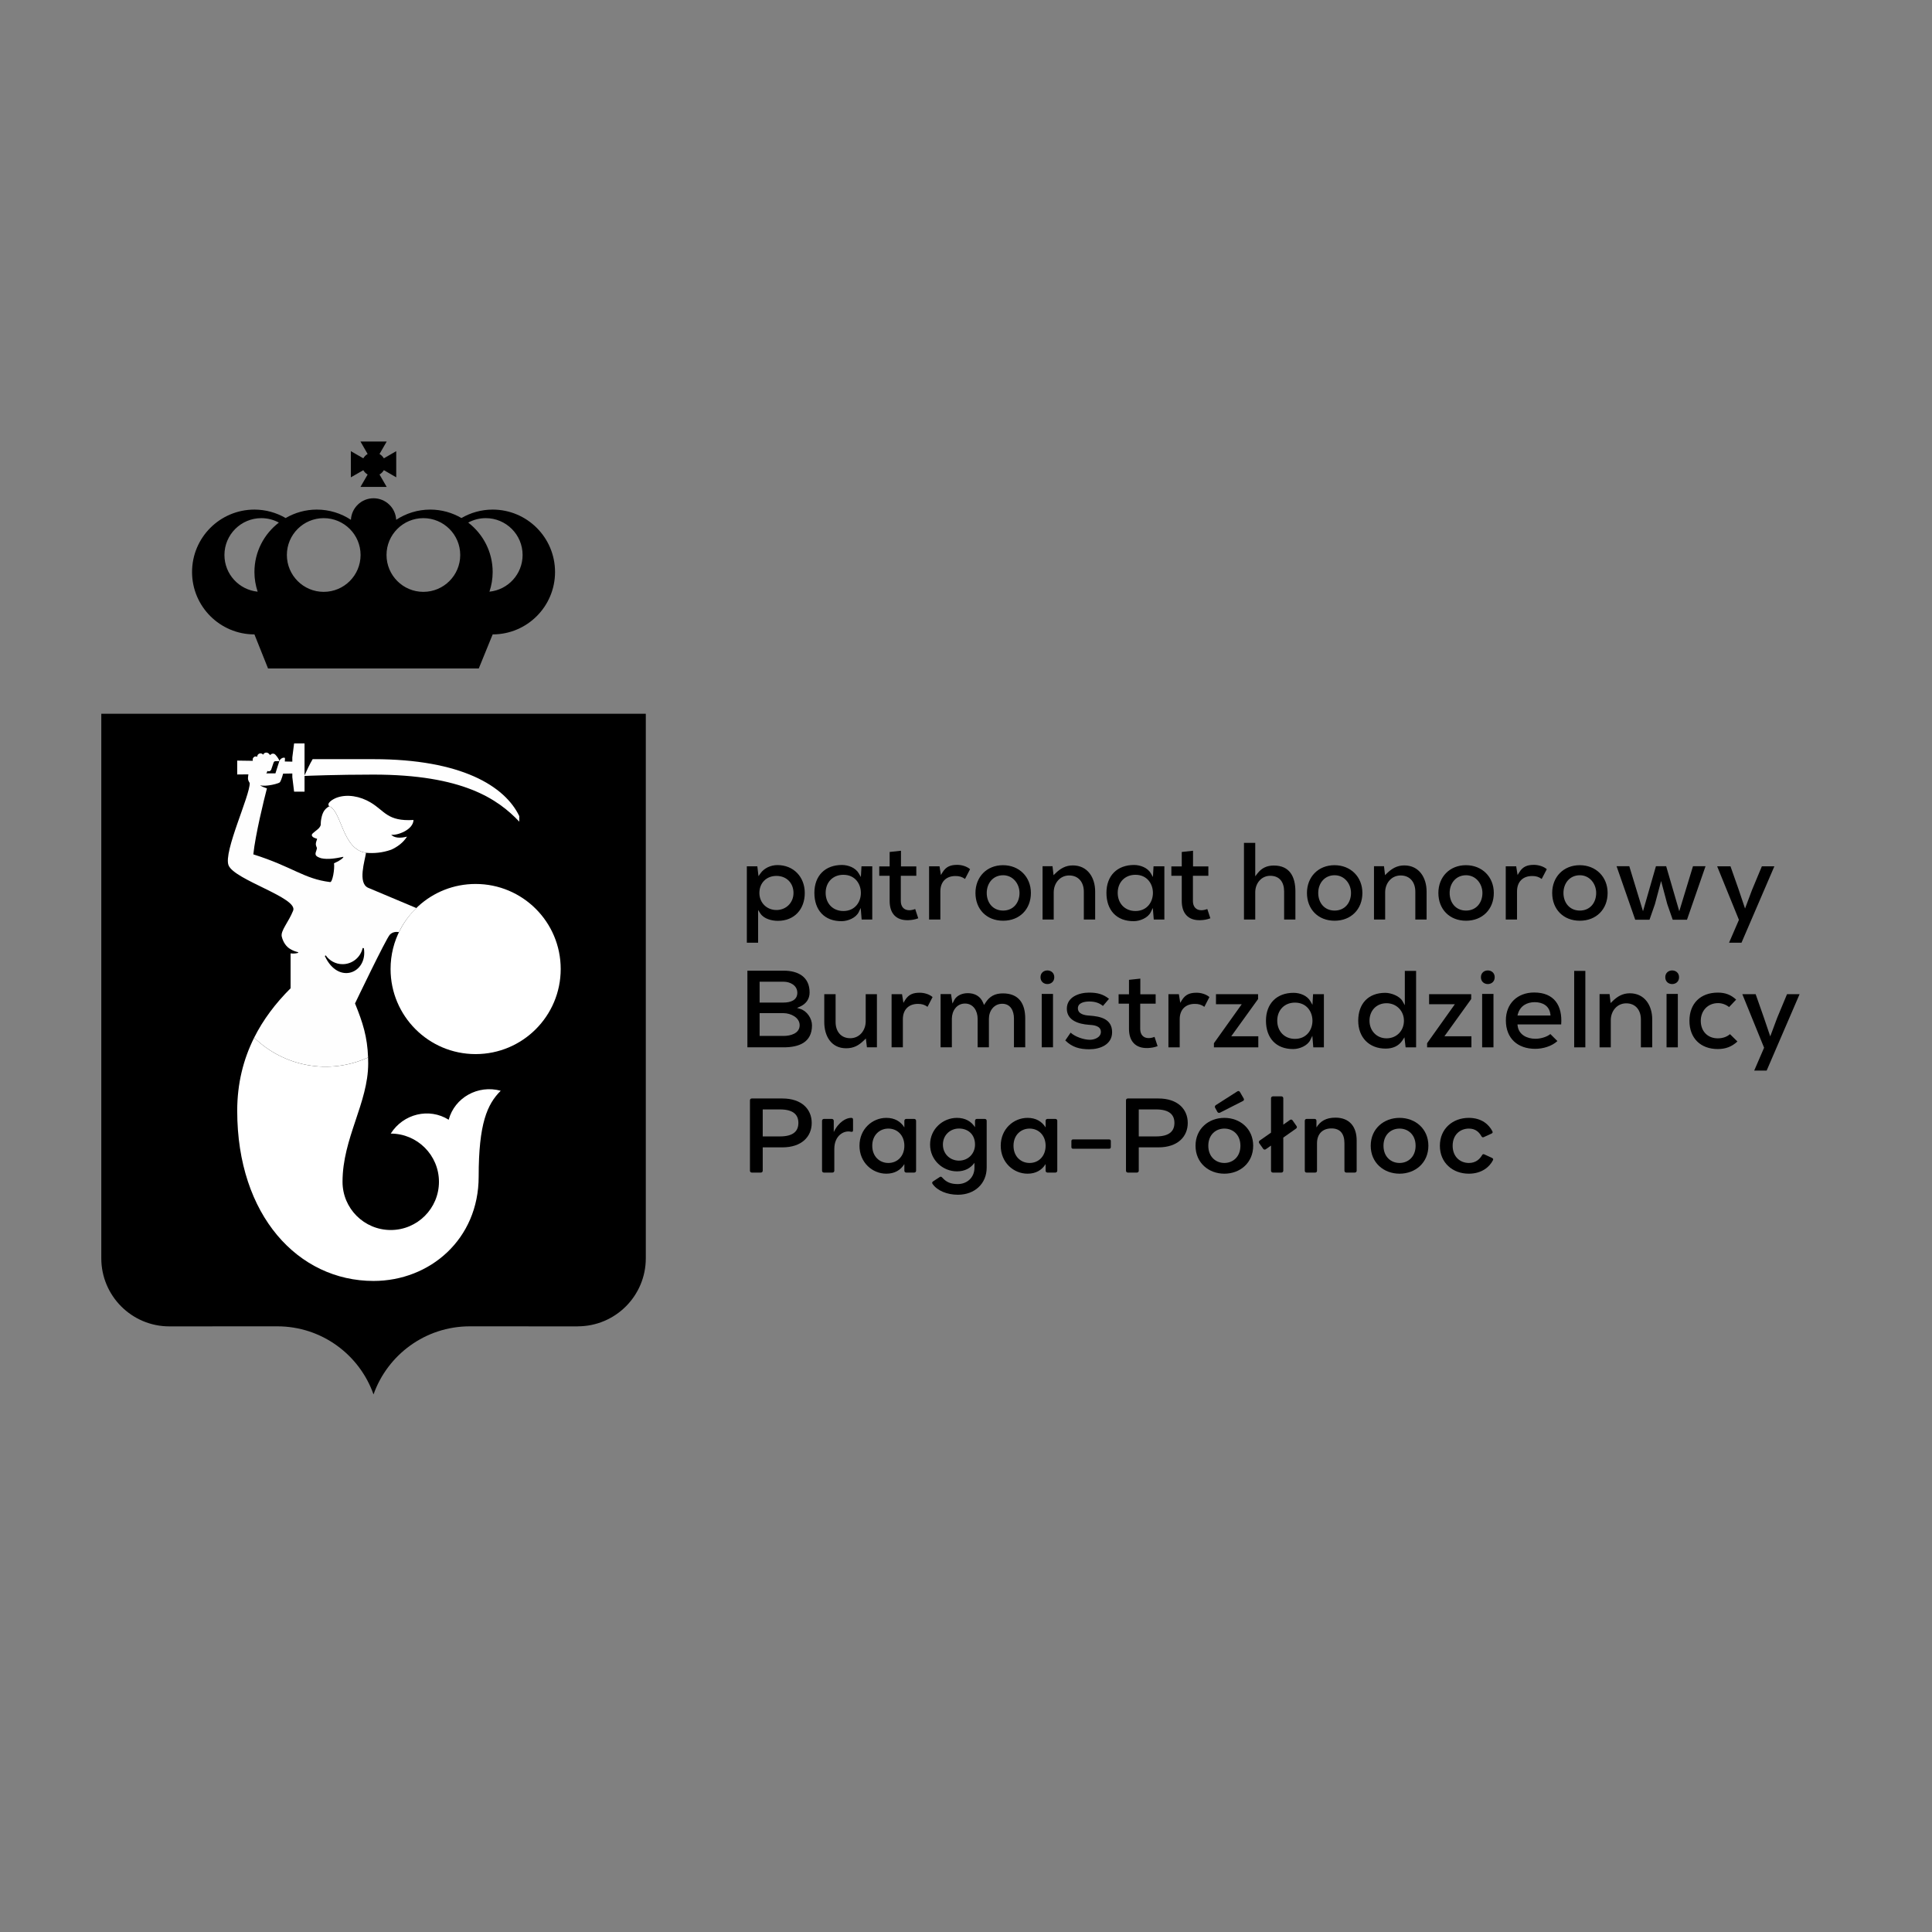 <svg xmlns="http://www.w3.org/2000/svg" xmlns:xlink="http://www.w3.org/1999/xlink" xml:space="preserve" fill-rule="evenodd" stroke-linejoin="round" stroke-miterlimit="2" clip-rule="evenodd" viewBox="0 0 800 800"><rect x="0" y="0" width="800" height="800" fill="#808080" stroke="none"/><g transform="translate(400 400)"><g transform="translate(-400 -400)"><g transform="translate(41.07 181.962) scale(.023)"><g><path fill-rule="nonzero" d="M7026 2741c37-112 58-230 58-354 0-363-173-685-440-890 94-51 201-80 316-80 366 0 663 297 663 663 0 345-262 627-597 661Zm-4771-661c0-366 298-663 664-663 115 0 222 29 316 80-267 205-440 527-440 890 0 124 21 242 58 354-336-34-598-316-598-661Zm1787-663c367 0 664 297 664 663 0 367-297 664-664 664-366 0-663-297-663-664 0-366 297-663 663-663Zm1794 0c367 0 664 297 664 663 0 367-297 664-664 664-366 0-663-297-663-664 0-366 297-663 663-663Zm1248-154c-205 0-397 56-562 152-165-96-357-152-561-152-227 0-438 68-614 184-11-216-189-388-408-388-218 0-396 172-407 388-176-116-387-184-614-184-204 0-396 56-561 152-166-96-357-152-562-152-620 0-1123 503-1123 1124 0 620 503 1123 1123 1123l245 613h3794l250-613c620 0 1123-503 1123-1123 0-621-503-1124-1123-1124Z"/></g><g><path fill-rule="nonzero" d="m4833 632-129 223h472l-129-224c32-18 59-45 78-78l223 129V211l-223 129c-19-33-46-59-78-78l129-224h-472l129 224c-32 18-59 45-78 78l-224-129v471l224-128c19 32 46 59 78 78Z"/></g><g><path fill-rule="nonzero" d="M4939 17193c253-714 933-1226 1734-1226h1l1941 1 1-1c676 0 1225-548 1225-1225V4939H38v9803c0 677 549 1226 1225 1226l1942-1h1c801 0 1481 512 1733 1226Z"/></g><g><path fill="#fefefe" fill-rule="nonzero" d="m4062 9299 17-10c67 95 177 158 303 158 177 0 325-125 361-291 8 1 22 3 22 3 74 446-459 670-703 140Zm1336-429c6-14 13-28 20-42 75-146 176-277 293-391-155-65-787-330-868-365-194-85-58-494-39-630-430-62-435-749-662-838-100 56-131 135-150 264-9 59 14 71-37 131-25 30-121 90-126 116-10 50 80 70 94 74-1 22-22 54-23 95 0 41 23 57 19 82-6 43-42 91-13 127 14 18 49 34 91 47 125 27 269 1 393-25 3-1 7 1 7 4-20 34-63 54-95 76-25 12-49 24-74 35 14 107-28 344-70 339-477-59-672-275-1383-499 36-350 193-990 245-1188-44-14-86-31-123-54h4c55 13 125 3 157-1 59-7 169-33 194-54 11-9 39-77 59-156l166-3v66l32 261h188v-283c48-2 571-24 1239-24 1607 0 2242 440 2627 847v-100c-257-536-1036-1025-2627-1025H3843c-54 92-115 223-146 292v-575h-188l-32 251v77l-135-3c2-32 4-57 2-65-41-16-90 23-101 59-8 25-70 220-70 220h-167c8-6 14-15 17-25l4-20c3 2 6 4 10 6 24 8 51-5 60-29 0 0 33-97 42-124s27-28 43-28h61c0-41-72-117-72-117-23-24-61-24-85 0-3 3-4 6-6 9-13-15-27-28-27-28-25-24-64-24-88 0-6 6-10 13-13 20-11-14-28-24-47-24-34 0-60 27-60 60v2c-9-5-19-8-29-7-31 2-54 28-52 58l2 21-281-4v250l201-2c-5 31-9 70-6 88 6 33 21 50 30 68 7 224-477 1241-381 1481 105 264 1256 585 1163 816-82 207-230 362-205 468 25 102 82 186 161 228 40 24 84 41 126 50 5 2 5-2 9 8 0 9-3 6-15 10-40 10-82 11-122 6v632h-4c-268 268-490 561-652 885 529 516 1343 680 2051 357-13-372-95-628-235-973 0 0 559-1168 627-1238 51-52 116-54 165-46Z"/></g><g><path fill="#fff" fill-rule="nonzero" d="M5257 7116c52 57 156 68 285 35-71 111-174 185-284 235-165 58-318 68-454 56-430-62-435-749-662-838-57-53 61-128 139-156 182-65 413-28 609 90 251 150 300 342 769 313-6 183-304 284-402 265Z"/></g><g><path fill="#fff" fill-rule="nonzero" d="M5746 8402c-133 121-245 266-328 427-110 210-172 450-172 705 0 846 685 1532 1531 1532 847 0 1532-686 1532-1532s-685-1531-1532-1531c-398 0-759 151-1031 399Z"/></g><g><path fill="#fff" fill-rule="nonzero" d="M6292 12248c-350-221-817-109-1043 249 479 0 868 389 868 868 0 480-389 868-868 868s-868-388-868-868c0-786 462-1419 462-2131 0-37-1-72-2-107-708 323-1522 159-2051-357-195 390-305 825-305 1317 0 1887 1101 3063 2454 3063 1015 0 1893-751 1893-1879 0-955 153-1302 397-1545-409-112-829 122-937 522Z"/></g><g><path fill-rule="nonzero" d="M12256 12548c251 0 332-104 332-243s-81-243-332-243h-310v486h310Zm44-683c347 0 528 193 528 440s-181 440-528 440h-354v421c0 19-14 33-34 33h-163c-19 0-33-14-33-33v-1267c0-20 13-34 32-34h552Z"/></g><g><path fill-rule="nonzero" d="M13536 12214c26 0 36 7 36 34v188c0 21-8 35-38 28-125-30-299 67-299 309v393c0 19-15 33-34 33h-153c-20 0-34-14-34-33v-899c0-19 14-34 34-34h143c19 0 34 15 34 34v202c89-186 227-255 311-255Z"/></g><g><path fill-rule="nonzero" d="M13918 12716c0 196 135 310 289 310 166 0 289-125 289-310 0-184-123-309-289-309-154 0-289 114-289 309Zm-230 0c0-302 232-502 483-502 151 0 258 64 325 172v-119c0-20 14-34 34-34h143c19 0 34 14 34 34v899c0 19-15 33-34 33h-143c-20 0-34-14-34-33v-120c-67 108-174 173-325 173-251 0-483-201-483-503Z"/></g><g><path fill-rule="nonzero" d="M15479 12984c165 0 289-125 289-289 0-182-124-289-289-289-154 0-289 114-289 289s135 289 289 289Zm-37 193c-251 0-483-200-483-482s232-481 483-481c151 0 258 64 326 168v-115c0-20 14-34 33-34h143c20 0 34 14 34 34v842c0 289-215 489-518 489-192 0-371-71-457-196-13-19-6-34 12-46l120-78c17-12 32-2 47 15 70 79 151 113 275 113 164 0 301-114 301-296v-87c-68 95-172 154-316 154Z"/></g><g><path fill-rule="nonzero" d="M16461 12716c0 196 135 310 289 310 166 0 289-125 289-310 0-184-123-309-289-309-154 0-289 114-289 309Zm-230 0c0-302 231-502 483-502 150 0 257 64 325 172v-119c0-20 14-34 34-34h142c20 0 34 14 34 34v899c0 19-14 33-34 33h-142c-20 0-34-14-34-33v-120c-68 108-175 173-325 173-252 0-483-201-483-503Z"/></g><g><path fill-rule="nonzero" d="M17503 12741v-110c0-18 11-29 29-29h651c18 0 30 11 30 29v110c0 17-12 29-30 29h-651c-18 0-29-12-29-29Z"/></g><g><path fill-rule="nonzero" d="M19027 12548c250 0 331-104 331-243s-81-243-331-243h-311v486h311Zm571-243c0 247-181 440-528 440h-354v421c0 19-14 33-33 33h-163c-20 0-34-14-34-33v-1267c0-20 13-34 33-34h551c347 0 528 193 528 440Z"/></g><g><path fill-rule="nonzero" d="m20104 11984 387-247c20-13 38-3 47 12l67 116c11 20 4 36-13 45l-413 210c-18 9-38 3-47-13l-42-76c-8-14-4-36 14-47Zm153 1042c154 0 289-111 289-310s-135-309-289-309-289 110-289 309 135 310 289 310Zm519-310c0 308-237 503-519 503s-519-195-519-503c0-307 237-502 519-502s519 195 519 502Z"/></g><g><path fill-rule="nonzero" d="M21097 11861c0-20 15-34 34-34h153c19 0 34 14 34 34v475l121-85c15-11 35-8 46 8l71 102c12 15 8 35-8 46l-230 162v597c0 19-15 33-34 33h-153c-20 0-34-14-34-33v-453l-94 66c-16 11-36 8-47-8l-71-101c-11-16-8-36 8-47l204-143v-619Z"/></g><g><path fill-rule="nonzero" d="M21705 12267c0-20 13-34 33-34h143c22 0 34 14 34 34v119c68-110 170-176 342-176 252 0 382 162 382 412v544c0 19-14 33-34 33h-152c-20 0-34-14-34-33v-493c0-173-76-269-234-269s-260 96-260 269v493c0 20-12 33-34 33h-153c-20 0-33-13-33-33v-899Z"/></g><g><path fill-rule="nonzero" d="M23411 13026c154 0 289-111 289-310s-135-309-289-309-289 110-289 309 135 310 289 310Zm519-310c0 308-236 503-519 503-282 0-519-195-519-503 0-307 237-502 519-502 283 0 519 195 519 502Z"/></g><g><path fill-rule="nonzero" d="M24657 13219c-288 0-520-195-520-503 0-307 232-502 520-502 235 0 364 123 424 239 9 18 11 33-16 45l-136 62c-21 10-33 2-44-15-38-67-101-138-225-138-158 0-293 110-293 309s135 310 293 310c124 0 196-71 235-138 10-19 23-26 44-16l135 62c27 13 26 27 17 45-60 117-199 240-434 240Z"/></g><g><path d="M11863 9061v-590l41 64c64 97 206 132 315 132 298 0 484-210 484-502 0-288-201-502-492-502-118 0-239 53-307 151l-34 49-21-178h-189v1376h203Zm330-589c-176 0-307-132-307-307 0-180 126-307 307-307 180 0 307 127 307 307 0 175-132 307-307 307Zm1534 171h191v-958h-194l-11 193-38-66c-58-101-187-150-300-151-306-1-499 194-499 502 0 309 180 513 493 510 111-1 255-59 306-164l35-74 17 208Zm-329-805c420 0 420 652 0 652-191 0-319-137-319-327s128-325 319-325Zm833-411v260h-187v169h187v455c0 218 114 352 337 344 65-2 119-12 178-34l-55-167c-33 13-71 22-106 22-100 0-153-68-153-165v-455h279v-169h-276v-282l-204 22Zm710 258v958h203v-506c0-172 103-277 272-277 70 0 120 15 172 53l91-176c-60-52-153-78-230-78-117 0-199 28-264 132l-31 51-25-157h-188Zm1331-20c-292 0-496 211-496 500 0 294 202 500 498 500s500-206 500-500c0-290-211-500-502-500Zm2 181c175 0 295 151 295 319 0 176-111 317-295 317s-295-141-295-317c0-174 113-319 295-319Zm1657 797v-504c0-250-135-470-403-470-128 0-224 56-313 144l-33 32-19-162h-179v960h201v-490c0-161 110-303 278-303 172 0 264 127 264 291v502h204Zm1055 0h191v-958h-195l-11 193-37-66c-58-101-188-150-300-151-307-1-500 194-500 502 0 309 180 513 494 510 110-1 254-59 305-164l36-74 17 208Zm-330-805c420 0 420 652 0 652-190 0-319-137-319-327s129-325 319-325Zm834-411v260h-187v169h187v455c0 218 114 352 336 344 66-2 119-12 179-34l-55-167c-34 13-72 22-107 22-99 0-152-68-152-165v-455h278v-169h-276v-282l-203 22Zm1120-164v1380h203v-490c0-157 106-297 270-297 172 0 250 119 250 283v504h203v-506c0-262-101-466-388-466-123 0-218 43-295 142l-40 52v-602h-203Zm1630 402c-292 0-496 211-496 500 0 294 202 500 498 500 295 0 500-206 500-500 0-290-211-500-502-500Zm2 181c175 0 295 151 295 319 0 176-111 317-295 317s-295-141-295-317c0-174 113-319 295-319Zm1656 797v-504c0-250-135-470-402-470-128 0-224 56-314 144l-32 32-19-162h-180v960h201v-490c0-161 110-303 279-303 172 0 264 127 264 291v502h203Zm708-978c-292 0-496 211-496 500 0 294 202 500 498 500 295 0 500-206 500-500 0-290-211-500-502-500Zm2 181c175 0 295 151 295 319 0 176-111 317-295 317s-295-141-295-317c0-174 113-319 295-319Zm715-161v958h203v-506c0-172 103-277 273-277 70 0 120 15 171 53l92-176c-60-52-154-78-231-78-116 0-199 28-263 132l-32 51-25-157h-188Zm1332-20c-292 0-496 211-496 500 0 294 202 500 498 500 295 0 500-206 500-500 0-290-211-500-502-500Zm2 181c175 0 294 151 294 319 0 176-110 317-294 317s-295-141-295-317c0-174 112-319 295-319Zm1370-163-233 811-247-811h-229l336 964h257l98-281 111-416 111 416 98 281h257l334-964h-226l-247 811-236-811h-184Zm1907 2-177 425-126 335-115-342-147-418h-240l392 964-178 412h224l592-1376h-225ZM11670 9564v1380h653c271 0 510-85 510-396 0-125-91-259-212-296l-57-17 54-24c109-49 172-137 172-255 0-283-210-392-467-392h-653Zm220 199h433c117 0 246 66 246 199 0 138-129 176-246 176h-433v-375Zm0 566h433c122 0 288 75 288 217 0 150-167 193-288 193h-433v-410Zm1164-342v504c0 247 124 470 393 470 137 0 227-50 323-144l33-32 19 159h180v-957h-202v489c0 161-109 304-278 304-172 0-264-127-264-291v-502h-204Zm1212 0v957h203v-506c0-171 103-276 272-276 71 0 120 15 172 53l91-176c-60-52-153-78-230-78-117 0-199 28-264 131l-31 51-25-156h-188Zm1752 957v-514c0-141 90-270 240-270 153 0 211 131 211 266v518h203v-518c0-270-115-453-402-453-141 0-240 51-316 172l-24 37-16-40c-49-119-152-173-276-173-95 0-198 37-245 126l-31 61-26-171h-188v959h203v-514c0-139 85-274 236-274 153 0 228 135 228 274v514h203Zm1154-961h-203v961h203v-961Zm-225-301c0 164 248 164 248 0 0-163-248-163-248 0Zm1233 389c-108-88-218-112-359-112-179 0-400 78-400 290 0 214 218 276 393 289 85 5 220 15 220 128 0 101-119 144-203 142-106-2-258-52-342-128l-96 140c124 123 260 159 434 159 193 0 409-85 409-307 0-242-213-286-408-299-83-5-208-25-208-132 0-103 126-122 205-122 94 0 175 21 246 80l109-128Zm360-342v260h-187v169h187v455c0 218 115 351 337 344 65-3 119-12 178-34l-55-167c-33 13-71 22-106 22-100 0-152-68-152-165v-455h278v-169h-276v-282l-204 22Zm710 258v957h203v-506c0-171 103-276 272-276 70 0 120 15 172 53l91-176c-60-52-153-78-230-78-117 0-199 28-264 131l-31 51-25-156h-188Zm856 0v181h464l-501 702v74h799v-199h-487l483-670v-88h-758Zm1752 957h191v-957h-195l-11 192-37-65c-58-102-188-151-300-151-306-2-500 194-500 502 0 309 180 513 494 510 110-1 254-59 305-164l36-74 17 207Zm-330-805c420 0 420 653 0 653-190 0-319-138-319-327 0-190 129-326 319-326Zm1978-571v618l-42-74c-53-93-207-149-310-149-307 0-487 196-487 502 0 299 194 502 494 502 123 0 235-43 304-151l34-52 21 180h189V9568h-203Zm-329 582c178 0 313 137 313 315 0 181-132 317-313 317-180 0-307-139-307-317 0-181 124-315 307-315Zm766-163v181h464l-500 702v74h798v-199h-486l482-670v-88h-758Zm1159-4h-204v961h204v-961Zm-226-301c0 164 248 164 248 0 0-163-248-163-248 0Zm1445 850c25-338-125-575-486-575-301 0-510 198-510 502 0 322 210 512 529 512 137 0 296-45 399-140l-127-126c-69 57-185 85-268 85-151 0-300-71-321-233l-3-25h787Zm-779-189c39-142 159-212 302-212 141 0 263 64 282 215l3 25h-595l8-28Zm1013-775v1376h201V9568h-201Zm1405 1376v-504c0-249-136-469-403-469-128 0-224 56-313 144l-33 32-19-162h-180v959h202v-489c0-161 110-303 278-303 172 0 264 127 264 290v502h204Zm461-961h-203v961h203v-961Zm-226-301c0 164 248 164 248 0 0-163-248-163-248 0Zm1165 1025c-62 53-139 75-220 75-185 0-306-130-306-315 0-182 127-319 311-319 72 0 142 26 199 71l127-134c-97-89-196-126-331-126-309 0-510 194-510 508 0 313 201 508 510 508 142 0 252-42 354-136l-134-132Zm1027-720-177 425-125 335-116-342-147-418h-240l392 964-178 412h224l593-1376h-226Z"/></g></g></g></g></svg>